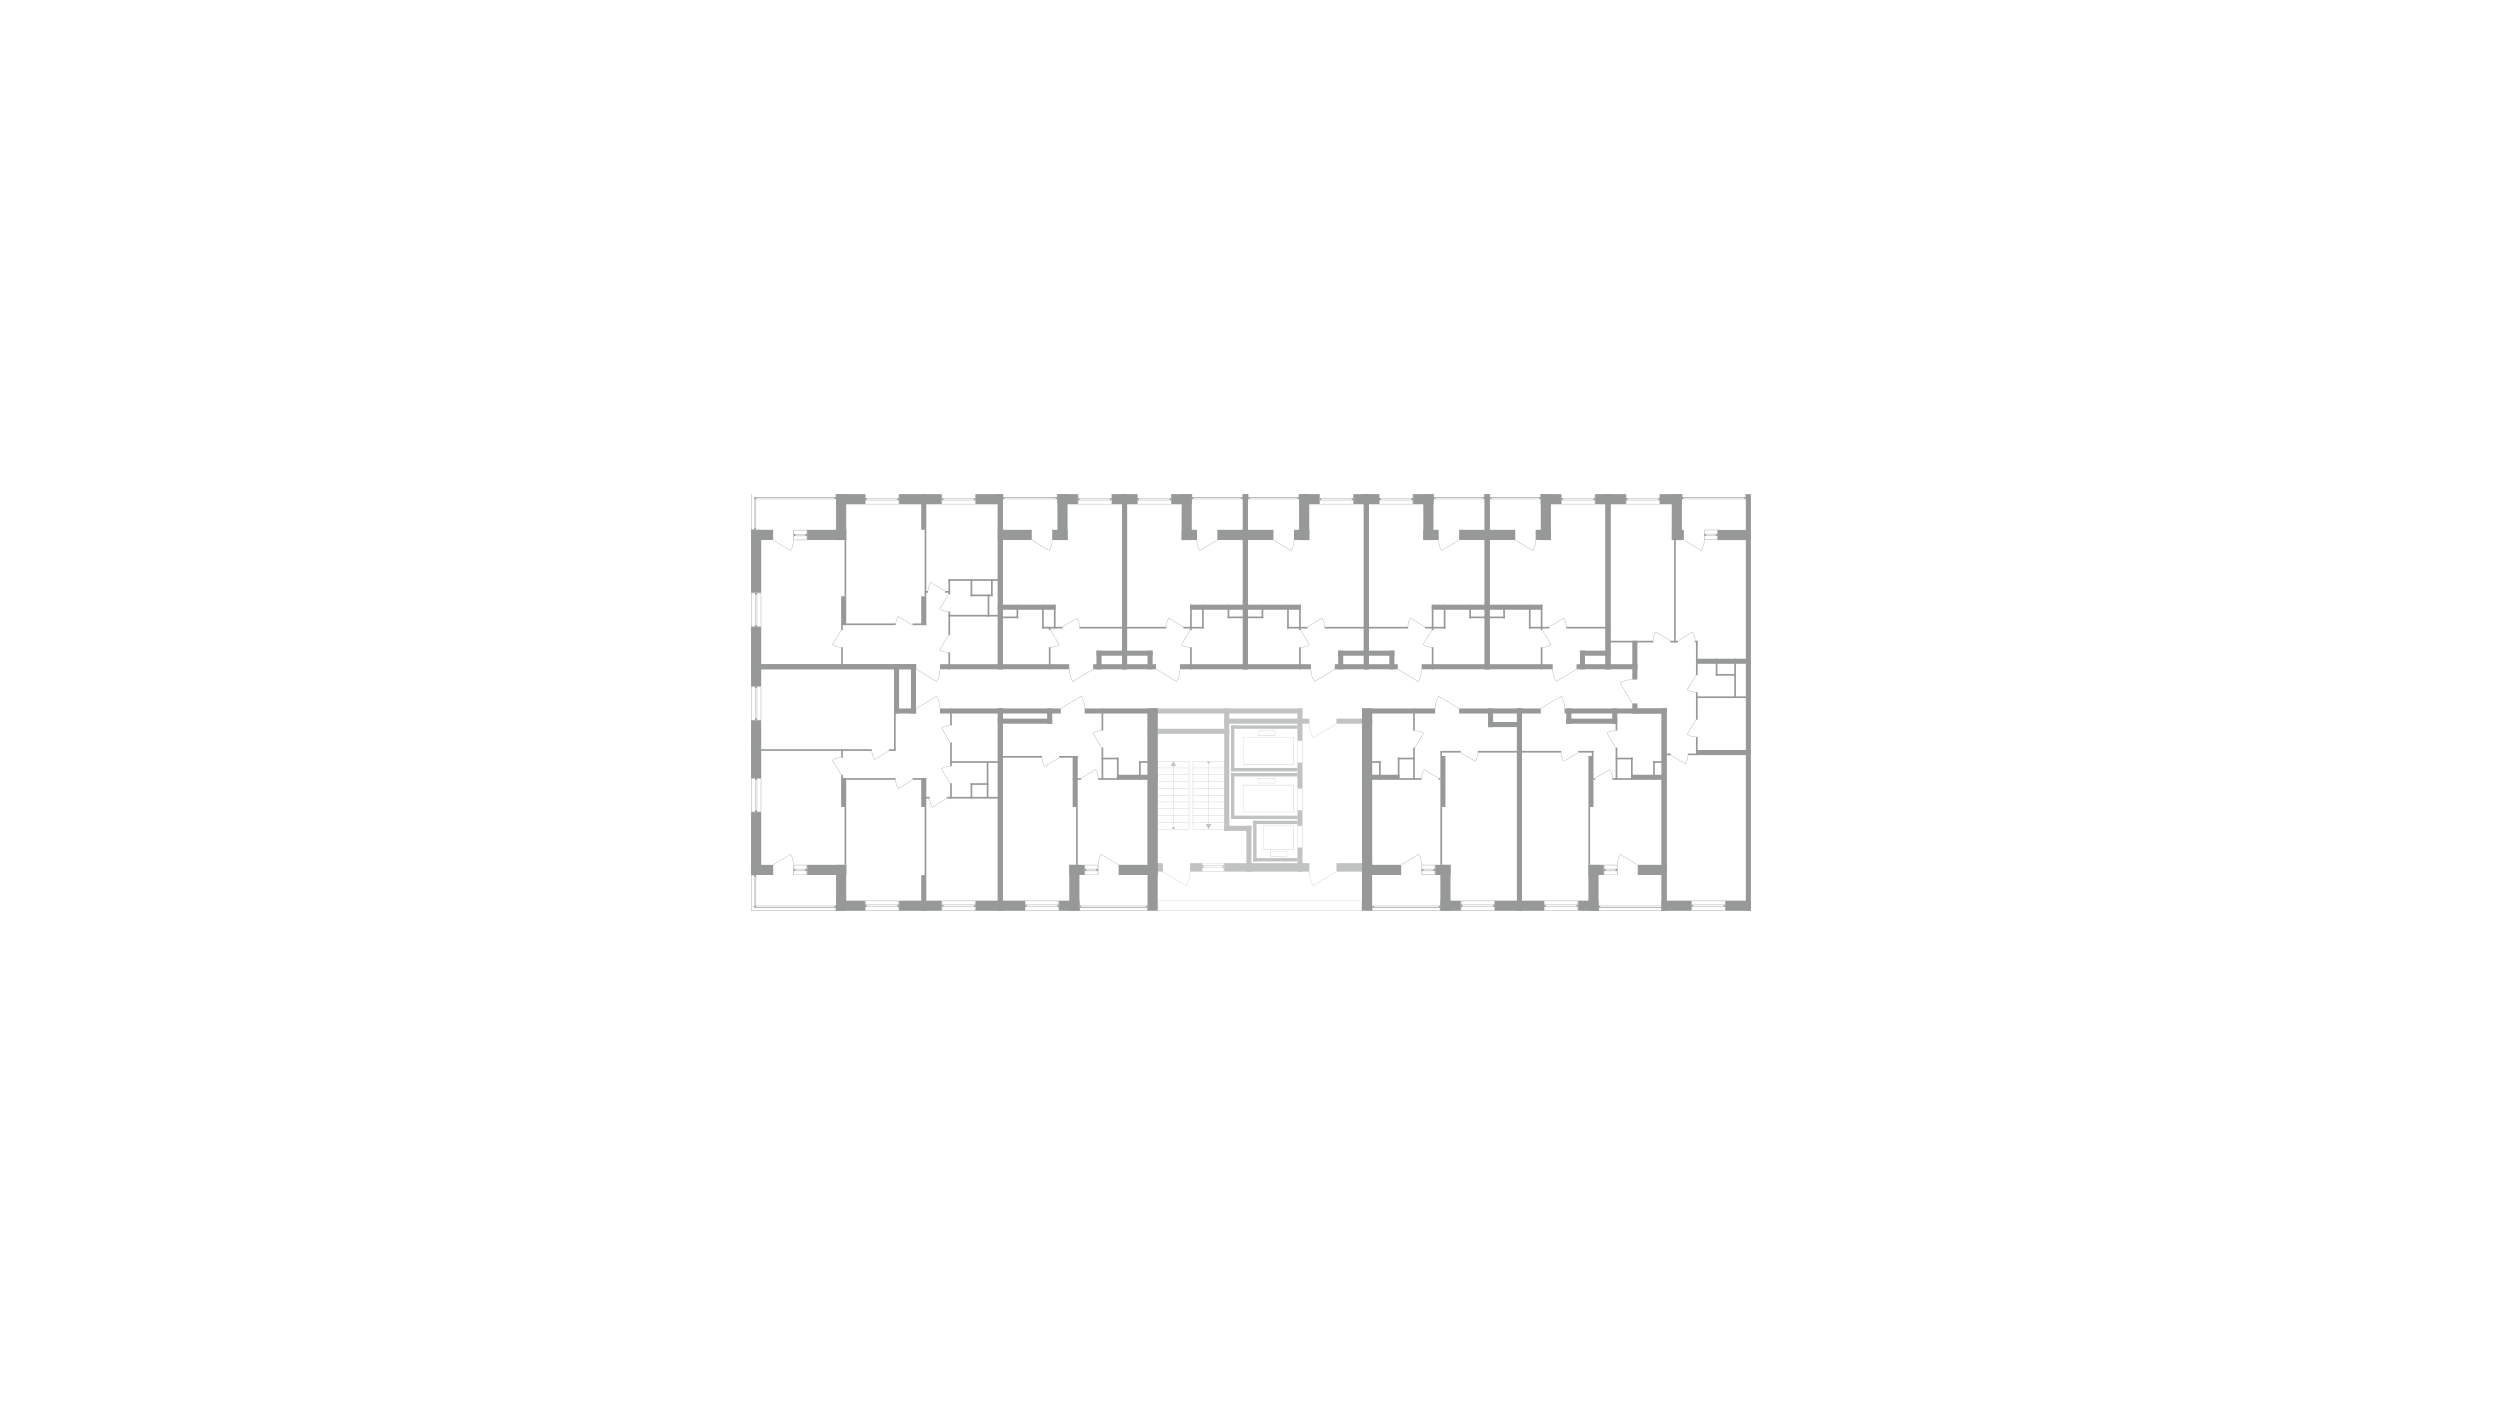 <?xml version="1.0" encoding="utf-8"?>
<!-- Generator: Adobe Illustrator 23.0.2, SVG Export Plug-In . SVG Version: 6.00 Build 0)  -->
<svg version="1.1" id="Планировки" xmlns="http://www.w3.org/2000/svg" xmlns:xlink="http://www.w3.org/1999/xlink"
	 x="0px" y="0px" width="1920px" height="1080px" viewBox="0 0 1920 1080" enable-background="new 0 0 1920 1080"
	 xml:space="preserve">
<g opacity="0.6">
	<g id="sistem">
		<g>
			<path fill="#979999" d="M993.5,634.4v17.8h-23v-17.8H993.5 M993.8,634.2h-23.5v18.3h23.5V634.2L993.8,634.2z"/>
		</g>
		<g>
			<path fill="#979999" d="M988.3,654v3.4h-12.6V654H988.3 M988.5,653.8h-13.1v3.9h13.1V653.8L988.5,653.8z"/>
		</g>
		<g>
			<path fill="#979999" d="M979.1,597.9v3.4h-12.6v-3.4H979.1 M979.4,597.6h-13.1v3.9h13.1V597.6L979.4,597.6z"/>
		</g>
		<g>
			<path fill="#979999" d="M979.1,561.3v3.4h-12.6v-3.4H979.1 M979.4,561.1h-13.1v3.9h13.1V561.1L979.4,561.1z"/>
		</g>
		<g>
			<path fill="#979999" d="M993.5,603.1v20.4h-38.7v-20.4H993.5 M993.8,602.8h-39.2v20.9h39.2V602.8L993.8,602.8z"/>
		</g>
		<g>
			<path fill="#979999" d="M993.5,566.5v20.4h-38.7v-20.4H993.5 M993.8,566.3h-39.2v20.9h39.2V566.3L993.8,566.3z"/>
		</g>
	</g>
	<g id="walls_3_">
		<g>
			<rect x="945.4" y="557.1" fill="#979999" width="2.6" height="35.3"/>
		</g>
		<g>
			<rect x="945.4" y="589.8" fill="#979999" width="51" height="2.6"/>
		</g>
		<g>
			<rect x="945.4" y="557.1" fill="#979999" width="51" height="2.6"/>
		</g>
		<g>
			<rect x="945.4" y="593.7" fill="#979999" width="2.6" height="35.3"/>
		</g>
		<g>
			<rect x="945.4" y="626.4" fill="#979999" width="51" height="2.6"/>
		</g>
		<g>
			<rect x="945.4" y="593.7" fill="#979999" width="51" height="2.6"/>
		</g>
		<g>
			<rect x="962.4" y="630.3" fill="#979999" width="2.6" height="31.3"/>
		</g>
		<g>
			<rect x="962.4" y="659" fill="#979999" width="34" height="2.6"/>
		</g>
		<g>
			<rect x="962.4" y="630.3" fill="#979999" width="34" height="2.6"/>
		</g>
		<g>
			<rect x="957.2" y="634.2" fill="#979999" width="3.9" height="35.3"/>
		</g>
		<g>
			<rect x="940.2" y="634.2" fill="#979999" width="20.9" height="3.9"/>
		</g>
		<g>
			<rect x="940.2" y="544.1" fill="#979999" width="3.9" height="94"/>
		</g>
		<g>
			<rect x="996.4" y="544.1" fill="#979999" width="3.9" height="24.8"/>
		</g>
		<g>
			<rect x="996.4" y="585.9" fill="#979999" width="3.9" height="19.6"/>
		</g>
		<g>
			<rect x="996.4" y="622.4" fill="#979999" width="3.9" height="11.8"/>
		</g>
		<g>
			<rect x="996.4" y="651.2" fill="#979999" width="3.9" height="18.3"/>
		</g>
		<g>
			<rect x="881.3" y="544.1" fill="#979999" width="119" height="3.9"/>
		</g>
		<g>
			<rect x="1026.4" y="551.9" fill="#979999" width="27.5" height="3.9"/>
		</g>
		<g>
			<rect x="940.2" y="551.9" fill="#979999" width="65.4" height="3.9"/>
		</g>
		<g>
			<rect x="881.3" y="559.7" fill="#979999" width="62.7" height="3.9"/>
		</g>
		<g>
			<rect x="940.2" y="662.9" fill="#979999" width="65.4" height="6.5"/>
		</g>
		<g>
			<rect x="881.3" y="544.1" fill="#979999" width="7.8" height="125.4"/>
		</g>
		<g>
			<rect x="1046" y="544.1" fill="#979999" width="7.8" height="125.4"/>
		</g>
		<g>
			<rect x="1026.4" y="662.9" fill="#979999" width="27.5" height="6.5"/>
		</g>
		<g>
			<rect x="881.3" y="662.9" fill="#979999" width="11.8" height="6.5"/>
		</g>
		<g>
			<rect x="914" y="662.9" fill="#979999" width="9.2" height="6.5"/>
		</g>
	</g>
	<g id="doors_3_">
		<path fill="none" stroke="#979999" stroke-width="0.25" stroke-miterlimit="10" d="M914,669.5c0,3.9-1.1,7.6-3,10.7l0,0
			l-17.9-10.7"/>
		<path fill="none" stroke="#979999" stroke-width="0.25" stroke-miterlimit="10" d="M1005.5,669.5c0,3.9,1.1,7.6,3,10.7l0,0
			l17.9-10.7"/>
		<path fill="none" stroke="#979999" stroke-width="0.25" stroke-miterlimit="10" d="M1005.5,555.8c0,3.9,1.1,7.6,3,10.7l0,0
			l17.9-10.7"/>
		<g>
			<path fill="#979999" d="M1000,634.4v16.5h-3.4v-16.5H1000 M1000.3,634.2h-3.9v17h3.9V634.2L1000.3,634.2z"/>
		</g>
		<g>
			<path fill="#979999" d="M1000,605.7v16.5h-3.4v-16.5H1000 M1000.3,605.5h-3.9v17h3.9V605.5L1000.3,605.5z"/>
		</g>
		<g>
			<path fill="#979999" d="M1000,569.1v16.5h-3.4v-16.5H1000 M1000.3,568.9h-3.9v17h3.9V568.9L1000.3,568.9z"/>
		</g>
	</g>
	<g id="window">
		<g>
			<path fill="#979999" d="M1045.8,691.9v7.3H889.4v-7.3H1045.8 M1046,691.7H889.2v7.8H1046V691.7L1046,691.7z"/>
		</g>
		<path fill="#979999" d="M940.2,669.5c0-2.6,0-3.9,0-6.5h-17c0,2.6,0,3.9,0,6.5H940.2z M938.9,665.1v1h-14.4v-1H938.9z
			 M939.8,664.7h-16.3v-1.5h16.3V664.7z M939.8,666.4v2.8h-16.3v-2.8H939.8z"/>
	</g>
	<g id="stairs">
		<rect x="889.2" y="584.6" fill="none" stroke="#979999" stroke-width="0.25" stroke-miterlimit="10" width="24" height="52.2"/>
		<rect x="916.2" y="584.6" fill="none" stroke="#979999" stroke-width="0.25" stroke-miterlimit="10" width="24" height="52.2"/>
		<line fill="none" stroke="#979999" stroke-width="0.25" stroke-miterlimit="10" x1="889.2" y1="631.6" x2="913.2" y2="631.6"/>
		<line fill="none" stroke="#979999" stroke-width="0.25" stroke-miterlimit="10" x1="889.2" y1="626.4" x2="913.2" y2="626.4"/>
		<line fill="none" stroke="#979999" stroke-width="0.25" stroke-miterlimit="10" x1="889.2" y1="621.1" x2="913.2" y2="621.1"/>
		<line fill="none" stroke="#979999" stroke-width="0.25" stroke-miterlimit="10" x1="889.2" y1="615.9" x2="913.2" y2="615.9"/>
		<line fill="none" stroke="#979999" stroke-width="0.25" stroke-miterlimit="10" x1="889.2" y1="610.7" x2="913.2" y2="610.7"/>
		<line fill="none" stroke="#979999" stroke-width="0.25" stroke-miterlimit="10" x1="889.2" y1="605.5" x2="913.2" y2="605.5"/>
		<line fill="none" stroke="#979999" stroke-width="0.25" stroke-miterlimit="10" x1="889.2" y1="600.2" x2="913.2" y2="600.2"/>
		<line fill="none" stroke="#979999" stroke-width="0.25" stroke-miterlimit="10" x1="889.2" y1="595" x2="913.2" y2="595"/>
		<line fill="none" stroke="#979999" stroke-width="0.25" stroke-miterlimit="10" x1="889.2" y1="589.8" x2="913.2" y2="589.8"/>
		<line fill="none" stroke="#979999" stroke-width="0.25" stroke-miterlimit="10" x1="916.2" y1="631.6" x2="940.2" y2="631.6"/>
		<line fill="none" stroke="#979999" stroke-width="0.25" stroke-miterlimit="10" x1="916.2" y1="626.4" x2="940.2" y2="626.4"/>
		<line fill="none" stroke="#979999" stroke-width="0.25" stroke-miterlimit="10" x1="916.2" y1="621.1" x2="940.2" y2="621.1"/>
		<line fill="none" stroke="#979999" stroke-width="0.25" stroke-miterlimit="10" x1="916.2" y1="615.9" x2="940.2" y2="615.9"/>
		<line fill="none" stroke="#979999" stroke-width="0.25" stroke-miterlimit="10" x1="916.2" y1="610.7" x2="940.2" y2="610.7"/>
		<line fill="none" stroke="#979999" stroke-width="0.25" stroke-miterlimit="10" x1="916.2" y1="605.5" x2="940.2" y2="605.5"/>
		<line fill="none" stroke="#979999" stroke-width="0.25" stroke-miterlimit="10" x1="916.2" y1="600.2" x2="940.2" y2="600.2"/>
		<line fill="none" stroke="#979999" stroke-width="0.25" stroke-miterlimit="10" x1="916.2" y1="595" x2="940.2" y2="595"/>
		<line fill="none" stroke="#979999" stroke-width="0.25" stroke-miterlimit="10" x1="916.2" y1="589.8" x2="940.2" y2="589.8"/>
		<g>
			<g>
				<line fill="none" stroke="#979999" stroke-width="0.25" stroke-miterlimit="10" x1="928.2" y1="585.5" x2="928.2" y2="633.6"/>
				<g>
					<path fill="#979999" d="M927.2,585.5c0-0.5,0.4-0.9,0.9-0.9s0.9,0.4,0.9,0.9s-0.4,0.9-0.9,0.9S927.2,586,927.2,585.5z"/>
				</g>
				<g>
					<polygon fill="#979999" points="925.9,632.9 928.2,636.8 930.4,632.9 					"/>
				</g>
			</g>
		</g>
		<g>
			<g>
				<line fill="none" stroke="#979999" stroke-width="0.25" stroke-miterlimit="10" x1="901.2" y1="635.9" x2="901.2" y2="587.8"/>
				<g>
					<path fill="#979999" d="M902.1,635.9c0,0.5-0.4,0.9-0.9,0.9s-0.9-0.4-0.9-0.9s0.4-0.9,0.9-0.9S902.1,635.3,902.1,635.9z"/>
				</g>
				<g>
					<polygon fill="#979999" points="903.4,588.4 901.2,584.6 898.9,588.4 					"/>
				</g>
			</g>
		</g>
	</g>
</g>
<g>
	<g>
		<g>
			<rect x="1046" y="544.1" fill="#979999" width="7.8" height="155.4"/>
		</g>
		<g>
			<rect x="1106.2" y="691.7" fill="#979999" width="15.7" height="7.8"/>
		</g>
		<g>
			<rect x="1106.2" y="664.2" fill="#979999" width="7.8" height="35.3"/>
		</g>
		<g>
			<rect x="1102.3" y="664.2" fill="#979999" width="11.8" height="7.8"/>
		</g>
		<g>
			<rect x="1046" y="664.2" fill="#979999" width="30.1" height="7.8"/>
		</g>
		<g>
			<rect x="1106.2" y="580.6" fill="#979999" width="3.9" height="39.2"/>
		</g>
		<g>
			<rect x="1046" y="595" fill="#979999" width="28.8" height="3.9"/>
		</g>
		<g>
			<rect x="1106.2" y="619.8" fill="#979999" width="1.3" height="44.4"/>
		</g>
		<g>
			<rect x="1106.2" y="576.7" fill="#979999" width="1.3" height="3.9"/>
		</g>
		<g>
			<rect x="1085.3" y="544.1" fill="#979999" width="1.3" height="17"/>
		</g>
		<g>
			<rect x="1104.9" y="597.6" fill="#979999" width="1.3" height="1.3"/>
		</g>
		<g>
			<rect x="1074.8" y="597.6" fill="#979999" width="17" height="1.3"/>
		</g>
		<g>
			<rect x="1085.3" y="574.1" fill="#979999" width="1.3" height="24.8"/>
		</g>
		<g>
			<rect x="1073.5" y="581.9" fill="#979999" width="1.3" height="17"/>
		</g>
		<g>
			<rect x="1059.1" y="584.6" fill="#979999" width="1.3" height="14.4"/>
		</g>
		<g>
			<rect x="1107.5" y="576.7" fill="#979999" width="14.4" height="1.3"/>
		</g>
		<g>
			<rect x="1134.9" y="576.7" fill="#979999" width="34" height="1.3"/>
		</g>
		<g>
			<rect x="1073.5" y="581.9" fill="#979999" width="13.1" height="1.3"/>
		</g>
		<g>
			<rect x="1046" y="584.6" fill="#979999" width="14.4" height="1.3"/>
		</g>
		<g>
			<rect x="1148" y="691.7" fill="#979999" width="20.9" height="7.8"/>
		</g>
		<g>
			<rect x="1165" y="544.1" fill="#979999" width="3.9" height="155.4"/>
		</g>
		<g>
			<rect x="1142.8" y="544.1" fill="#979999" width="3.9" height="14.4"/>
		</g>
		<g>
			<rect x="1120.6" y="544.1" fill="#979999" width="48.4" height="3.9"/>
		</g>
		<g>
			<rect x="1142.8" y="554.5" fill="#979999" width="26.1" height="3.9"/>
		</g>
		<g>
			<rect x="1046" y="544.1" fill="#979999" width="56.2" height="3.9"/>
		</g>
	</g>
	<g>
		<path fill="none" stroke="#979999" stroke-width="0.25" stroke-miterlimit="10" d="M1091.8,664.2c0-2.9-0.8-5.7-2.2-8.1l0,0
			l-13.5,8.1"/>
		<path fill="none" stroke="#979999" stroke-width="0.25" stroke-miterlimit="10" d="M1102.3,544.1c0-3.4,0.9-6.6,2.6-9.4l0,0
			l15.7,9.4"/>
		<path fill="none" stroke="#979999" stroke-width="0.25" stroke-miterlimit="10" d="M1086.6,561.1c2.5,0,4.8,0.7,6.7,1.9l0,0
			l-6.7,11.2"/>
		<path fill="none" stroke="#979999" stroke-width="0.25" stroke-miterlimit="10" d="M1091.8,597.6c0-2.5,0.7-4.7,1.9-6.7l0,0
			l11.2,6.7"/>
		<path fill="none" stroke="#979999" stroke-width="0.25" stroke-miterlimit="10" d="M1134.9,578c0,2.5-0.7,4.7-1.9,6.7l0,0
			l-11.2-6.7"/>
	</g>
	<g>
		<path fill="#979999" d="M1091.8,664.2c0,2.6,0,5.2,0,7.8h10.5c0-2.6,0-5.2,0-7.8H1091.8z M1093.1,668.6v-1h7.8v1H1093.1z
			 M1101.9,671.7h-9.8V669h9.8V671.7z M1092.1,667.3v-2.8h9.8v2.8H1092.1z"/>
		<path fill="#979999" d="M1148,699.5c0-2.6,0-5.2,0-7.8h-26.1c0,2.6,0,5.2,0,7.8H1148z M1146.7,695.1v1h-23.5v-1H1146.7z
			 M1122.2,692h25.5v2.8h-25.5V692z M1147.7,696.4v2.8h-25.5v-2.8H1147.7z"/>
		<path fill="#979999" d="M1106.2,699.5c0-1.3,0-2.6,0-3.9c-27.9,0-24.4,0-52.3,0c0,1.3,0,2.6,0,3.9
			C1081.8,699.5,1078.3,699.5,1106.2,699.5z M1055.2,695.9c27,0,22.7,0,49.7,0v0.7c-27,0-22.7,0-49.7,0V695.9z M1054.2,697.1
			c27.7,0,24,0,51.6,0v2.1c-27.7,0-24,0-51.6,0V697.1z"/>
	</g>
</g>
<g>
	<g>
		<g>
			<rect x="1212.1" y="691.7" fill="#979999" width="15.7" height="7.8"/>
		</g>
		<g>
			<rect x="1219.9" y="664.2" fill="#979999" width="7.8" height="35.3"/>
		</g>
		<g>
			<rect x="1219.9" y="664.2" fill="#979999" width="11.8" height="7.8"/>
		</g>
		<g>
			<rect x="1257.8" y="664.2" fill="#979999" width="22.2" height="7.8"/>
		</g>
		<g>
			<rect x="1219.9" y="580.6" fill="#979999" width="3.9" height="39.2"/>
		</g>
		<g>
			<rect x="1252.6" y="595" fill="#979999" width="27.5" height="3.9"/>
		</g>
		<g>
			<rect x="1219.9" y="619.8" fill="#979999" width="1.3" height="44.4"/>
		</g>
		<g>
			<rect x="1222.5" y="576.7" fill="#979999" width="1.3" height="3.9"/>
		</g>
		<g>
			<rect x="1240.8" y="555.8" fill="#979999" width="1.3" height="5.2"/>
		</g>
		<g>
			<rect x="1223.8" y="597.6" fill="#979999" width="1.3" height="1.3"/>
		</g>
		<g>
			<rect x="1238.2" y="597.6" fill="#979999" width="15.7" height="1.3"/>
		</g>
		<g>
			<rect x="1240.8" y="574.1" fill="#979999" width="1.3" height="24.8"/>
		</g>
		<g>
			<rect x="1252.6" y="581.9" fill="#979999" width="1.3" height="17"/>
		</g>
		<g>
			<rect x="1269.6" y="584.6" fill="#979999" width="1.3" height="14.4"/>
		</g>
		<g>
			<rect x="1212.1" y="576.7" fill="#979999" width="11.8" height="1.3"/>
		</g>
		<g>
			<rect x="1165" y="576.7" fill="#979999" width="34" height="1.3"/>
		</g>
		<g>
			<rect x="1240.8" y="581.9" fill="#979999" width="13.1" height="1.3"/>
		</g>
		<g>
			<rect x="1269.6" y="584.6" fill="#979999" width="10.5" height="1.3"/>
		</g>
		<g>
			<rect x="1165" y="691.7" fill="#979999" width="20.9" height="7.8"/>
		</g>
		<g>
			<rect x="1165" y="544.1" fill="#979999" width="3.9" height="155.4"/>
		</g>
		<g>
			<rect x="1276.1" y="544.1" fill="#979999" width="3.9" height="155.4"/>
		</g>
		<g>
			<rect x="1238.2" y="544.1" fill="#979999" width="3.9" height="11.8"/>
		</g>
		<g>
			<rect x="1202.9" y="544.1" fill="#979999" width="3.9" height="11.8"/>
		</g>
		<g>
			<rect x="1165" y="544.1" fill="#979999" width="18.3" height="3.9"/>
		</g>
		<g>
			<rect x="1202.9" y="551.9" fill="#979999" width="39.2" height="3.9"/>
		</g>
		<g>
			<rect x="1201.6" y="544.1" fill="#979999" width="78.4" height="3.9"/>
		</g>
	</g>
	<g>
		<path fill="none" stroke="#979999" stroke-width="0.25" stroke-miterlimit="10" d="M1242.1,664.2c0-2.9,0.8-5.7,2.2-8.1l0,0
			l13.5,8.1"/>
		<path fill="none" stroke="#979999" stroke-width="0.25" stroke-miterlimit="10" d="M1201.6,544.1c0-3.4-0.9-6.6-2.6-9.4l0,0
			l-15.7,9.4"/>
		<path fill="none" stroke="#979999" stroke-width="0.25" stroke-miterlimit="10" d="M1240.8,561.1c-2.5,0-4.8,0.7-6.7,1.9l0,0
			l6.7,11.2"/>
		<path fill="none" stroke="#979999" stroke-width="0.25" stroke-miterlimit="10" d="M1238.2,597.6c0-2.5-0.7-4.7-1.9-6.7l0,0
			l-11.2,6.7"/>
		<path fill="none" stroke="#979999" stroke-width="0.25" stroke-miterlimit="10" d="M1199,578c0,2.5,0.7,4.7,1.9,6.7l0,0l11.2-6.7"
			/>
	</g>
	<g>
		<path fill="#979999" d="M1231.7,664.2c0,2.6,0,5.2,0,7.8h10.5c0-2.6,0-5.2,0-7.8H1231.7z M1233,668.6v-1h7.8v1H1233z M1232,669
			h9.8v2.8h-9.8V669z M1232,667.3v-2.8h9.8v2.8H1232z"/>
		<path fill="#979999" d="M1212.1,699.5c0-2.6,0-5.2,0-7.8H1186c0,2.6,0,5.2,0,7.8H1212.1z M1210.8,695.1v1h-23.5v-1H1210.8z
			 M1211.7,694.8h-25.5V692h25.5V694.8z M1211.7,696.4v2.8h-25.5v-2.8H1211.7z"/>
		<path fill="#979999" d="M1280,699.5c0-1.3,0-2.6,0-3.9c-27.9,0-24.4,0-52.3,0c0,1.3,0,2.6,0,3.9
			C1255.6,699.5,1252.2,699.5,1280,699.5z M1278.7,696.6c-27,0-22.7,0-49.7,0v-0.7c27,0,22.7,0,49.7,0V696.6z M1279.7,699.2
			c-27.7,0-24,0-51.6,0v-2.1c27.7,0,24,0,51.6,0V699.2z"/>
	</g>
</g>
<g>
	<g>
		<g>
			<rect x="1274.8" y="379.5" fill="#979999" width="16.9" height="7.8"/>
		</g>
		<g>
			<rect x="1233" y="379.5" fill="#979999" width="15.7" height="7.8"/>
		</g>
		<g>
			<rect x="1325.1" y="691.7" fill="#979999" width="19.6" height="7.8"/>
		</g>
		<g>
			<rect x="1276.1" y="691.7" fill="#979999" width="22.9" height="7.8"/>
		</g>
		<g>
			<rect x="1283.9" y="379.5" fill="#979999" width="7.8" height="35.3"/>
		</g>
		<g>
			<rect x="1284" y="406.9" fill="#979999" width="9.2" height="7.8"/>
		</g>
		<g>
			<rect x="1285.7" y="406.9" fill="#979999" width="1.3" height="86.5"/>
		</g>
		<g>
			<rect x="1282.8" y="492.1" fill="#979999" width="5.9" height="1.3"/>
		</g>
		<g>
			<rect x="1301.8" y="492.1" fill="#979999" width="2" height="1.3"/>
		</g>
		<g>
			<rect x="1233" y="492.1" fill="#979999" width="36.8" height="1.3"/>
		</g>
		<g>
			<rect x="1302.5" y="534.8" fill="#979999" width="42.2" height="1.3"/>
		</g>
		<g>
			<rect x="1302.5" y="531.6" fill="#979999" width="1.3" height="21.2"/>
		</g>
		<g>
			<rect x="1302.5" y="492.2" fill="#979999" width="1.3" height="26.4"/>
		</g>
		<g>
			<rect x="1331.9" y="505.9" fill="#979999" width="1.3" height="30.1"/>
		</g>
		<g>
			<rect x="1317.7" y="505.9" fill="#979999" width="1.3" height="12.9"/>
		</g>
		<g>
			<rect x="1317.7" y="517.6" fill="#979999" width="15.4" height="1.3"/>
		</g>
		<g>
			<rect x="1302.5" y="565.9" fill="#979999" width="1.3" height="14.1"/>
		</g>
		<g>
			<rect x="1296.3" y="578.7" fill="#979999" width="6.2" height="1.3"/>
		</g>
		<g>
			<rect x="1280" y="578.7" fill="#979999" width="3.2" height="1.3"/>
		</g>
		<g>
			<rect x="1319.3" y="407" fill="#979999" width="25.4" height="7.8"/>
		</g>
		<g>
			<rect x="1340.8" y="379.5" fill="#979999" width="3.9" height="320"/>
		</g>
		<g>
			<rect x="1233" y="379.5" fill="#979999" width="3.9" height="134.5"/>
		</g>
		<g>
			<rect x="1302.5" y="505.9" fill="#979999" width="42.2" height="3.9"/>
		</g>
		<g>
			<rect x="1302.5" y="576" fill="#979999" width="42.2" height="3.9"/>
		</g>
		<g>
			<rect x="1233" y="510.1" fill="#979999" width="24.6" height="3.9"/>
		</g>
		<g>
			<rect x="1253.6" y="492.1" fill="#979999" width="3.9" height="29.8"/>
		</g>
		<g>
			<rect x="1253.6" y="540.2" fill="#979999" width="3.9" height="7.8"/>
		</g>
		<g>
			<rect x="1253.6" y="544.1" fill="#979999" width="26.5" height="3.9"/>
		</g>
		<g>
			<rect x="1276.1" y="544.1" fill="#979999" width="3.9" height="155.4"/>
		</g>
	</g>
	<g>
		<path fill="none" stroke="#979999" stroke-width="0.25" stroke-miterlimit="10" d="M1308.9,414.8c0,2.9-0.8,5.7-2.2,8.1l0,0
			l-13.5-8.1"/>
		<path fill="none" stroke="#979999" stroke-width="0.25" stroke-miterlimit="10" d="M1253.6,521.9c-3.4,0-6.7,0.9-9.4,2.6l0,0
			l9.4,15.7"/>
		<path fill="none" stroke="#979999" stroke-width="0.25" stroke-miterlimit="10" d="M1302.5,531.6c-2.5,0-4.8-0.7-6.7-1.9l0,0
			l6.7-11.2"/>
		<path fill="none" stroke="#979999" stroke-width="0.25" stroke-miterlimit="10" d="M1302.5,565.9c-2.5,0-4.8-0.7-6.7-1.9l0,0
			l6.7-11.2"/>
		<path fill="none" stroke="#979999" stroke-width="0.25" stroke-miterlimit="10" d="M1296.3,580c0,2.5-0.7,4.7-1.9,6.7l0,0
			l-11.2-6.7"/>
		<path fill="none" stroke="#979999" stroke-width="0.25" stroke-miterlimit="10" d="M1301.8,492.1c0-2.5-0.7-4.7-1.9-6.7l0,0
			l-11.2,6.7"/>
		<path fill="none" stroke="#979999" stroke-width="0.25" stroke-miterlimit="10" d="M1269.7,492.1c0-2.5,0.7-4.7,1.9-6.7l0,0
			l11.2,6.7"/>
	</g>
	<g>
		<path fill="#979999" d="M1248.7,379.5c0,2.6,0,5.2,0,7.8h26.1c0-2.6,0-5.2,0-7.8H1248.7z M1250,383.9v-1h23.5v1H1250z M1249,384.2
			h25.5v2.8H1249V384.2z M1249,382.6v-3.1h25.5v3.1H1249z"/>
		<path fill="#979999" d="M1299,691.7c0,2.6,0,5.2,0,7.8h26.1c0-2.6,0-5.2,0-7.8H1299z M1300.3,696.1v-1h23.5v1H1300.3z
			 M1299.3,696.4h25.5v2.8h-25.5V696.4z M1299.3,694.8V692h25.5v2.8H1299.3z"/>
		<path fill="#979999" d="M1291.7,379.5c0,1.3,0,2.6,0,3.9c27.9,0,21.2,0,49.1,0c0-1.3,0-2.6,0-3.9
			C1312.9,379.5,1319.6,379.5,1291.7,379.5z M1293,382.4c27,0,19.5,0,46.5,0v0.7c-27,0-19.5,0-46.5,0V382.4z M1292.1,379.5
			c27.7,0,20.8,0,48.4,0v2.4c-27.7,0-20.8,0-48.4,0V379.5z"/>
		<path fill="#979999" d="M1308.9,406.9c0,2.6,0,5.2,0,7.8h10.5c0-2.6,0-5.2,0-7.8H1308.9z M1310.2,411.3v-1h7.8v1H1310.2z
			 M1319,414.4h-9.8v-2.8h9.8V414.4z M1309.2,410v-2.8h9.8v2.8H1309.2z"/>
	</g>
</g>
<g>
	<g>
		<g>
			<rect x="1183.3" y="379.5" fill="#979999" width="15.7" height="7.8"/>
		</g>
		<g>
			<rect x="1183.3" y="379.5" fill="#979999" width="7.8" height="35.3"/>
		</g>
		<g>
			<rect x="1179.4" y="406.9" fill="#979999" width="11.8" height="7.8"/>
		</g>
		<g>
			<rect x="1140.2" y="406.9" fill="#979999" width="23.5" height="7.8"/>
		</g>
		<g>
			<rect x="1140.2" y="464.4" fill="#979999" width="44.4" height="3.9"/>
		</g>
		<g>
			<rect x="1174.2" y="464.4" fill="#979999" width="1.3" height="18.3"/>
		</g>
		<g>
			<rect x="1154.5" y="464.4" fill="#979999" width="1.3" height="10.4"/>
		</g>
		<g>
			<rect x="1183.3" y="497.1" fill="#979999" width="1.3" height="17"/>
		</g>
		<g>
			<rect x="1183.3" y="464.4" fill="#979999" width="1.3" height="19.6"/>
		</g>
		<g>
			<rect x="1174.2" y="481.4" fill="#979999" width="15.7" height="1.3"/>
		</g>
		<g>
			<rect x="1140.2" y="473.5" fill="#979999" width="15.7" height="1.3"/>
		</g>
		<g>
			<rect x="1202.9" y="481.4" fill="#979999" width="34" height="1.3"/>
		</g>
		<g>
			<rect x="1225.1" y="379.5" fill="#979999" width="11.8" height="7.8"/>
		</g>
		<g>
			<rect x="1233" y="379.5" fill="#979999" width="3.9" height="134.5"/>
		</g>
		<g>
			<rect x="1140.2" y="379.5" fill="#979999" width="3.9" height="134.5"/>
		</g>
		<g>
			<rect x="1213.4" y="499.7" fill="#979999" width="3.9" height="14.4"/>
		</g>
		<g>
			<rect x="1210.8" y="510.1" fill="#979999" width="26.1" height="3.9"/>
		</g>
		<g>
			<rect x="1213.4" y="499.7" fill="#979999" width="23.5" height="3.9"/>
		</g>
		<g>
			<rect x="1140.2" y="510.1" fill="#979999" width="52.3" height="3.9"/>
		</g>
	</g>
	<g>
		<path fill="none" stroke="#979999" stroke-width="0.25" stroke-miterlimit="10" d="M1179.4,414.8c0,2.9-0.8,5.7-2.2,8.1l0,0
			l-13.5-8.1"/>
		<path fill="none" stroke="#979999" stroke-width="0.25" stroke-miterlimit="10" d="M1192.5,514c0,3.4,0.9,6.6,2.6,9.4l0,0
			l15.7-9.4"/>
		<path fill="none" stroke="#979999" stroke-width="0.25" stroke-miterlimit="10" d="M1184.6,497.1c2.5,0,4.8-0.7,6.7-1.9l0,0
			l-6.7-11.2"/>
		<path fill="none" stroke="#979999" stroke-width="0.25" stroke-miterlimit="10" d="M1202.9,481.4c0-2.5-0.7-4.7-1.9-6.7l0,0
			l-11.2,6.7"/>
	</g>
	<g>
		<path fill="#979999" d="M1199,379.5c0,2.6,0,5.2,0,7.8h26.1c0-2.6,0-5.2,0-7.8H1199z M1200.3,383.9v-1h23.5v1H1200.3z
			 M1199.3,384.2h25.5v2.8h-25.5V384.2z M1199.3,382.6v-3.1h25.5v3.1H1199.3z"/>
		<path fill="#979999" d="M1144.1,379.5c0,1.3,0,2.6,0,3.9c27.9,0,11.3,0,39.2,0c0-1.3,0-2.6,0-3.9
			C1155.4,379.5,1172,379.5,1144.1,379.5z M1145.4,382.4c27,0,9.6,0,36.6,0v0.7c-27,0-9.6,0-36.6,0V382.4z M1144.4,379.5
			c27.7,0,10.9,0,38.6,0v2.4c-27.7,0-10.9,0-38.6,0V379.5z"/>
	</g>
</g>
<g>
	<g>
		<g>
			<rect x="1085.3" y="379.5" fill="#979999" width="15.7" height="7.8"/>
		</g>
		<g>
			<rect x="1093.1" y="379.5" fill="#979999" width="7.8" height="35.3"/>
		</g>
		<g>
			<rect x="1093.1" y="406.9" fill="#979999" width="11.8" height="7.8"/>
		</g>
		<g>
			<rect x="1120.6" y="406.9" fill="#979999" width="23.5" height="7.8"/>
		</g>
		<g>
			<rect x="1099.6" y="464.4" fill="#979999" width="44.4" height="3.9"/>
		</g>
		<g>
			<rect x="1108.8" y="464.4" fill="#979999" width="1.3" height="18.3"/>
		</g>
		<g>
			<rect x="1128.4" y="464.4" fill="#979999" width="1.3" height="10.4"/>
		</g>
		<g>
			<rect x="1099.6" y="497.1" fill="#979999" width="1.3" height="17"/>
		</g>
		<g>
			<rect x="1099.6" y="464.4" fill="#979999" width="1.3" height="19.6"/>
		</g>
		<g>
			<rect x="1094.4" y="481.4" fill="#979999" width="15.7" height="1.3"/>
		</g>
		<g>
			<rect x="1128.4" y="473.5" fill="#979999" width="15.7" height="1.3"/>
		</g>
		<g>
			<rect x="1047.4" y="481.4" fill="#979999" width="34" height="1.3"/>
		</g>
		<g>
			<rect x="1047.4" y="379.5" fill="#979999" width="11.8" height="7.8"/>
		</g>
		<g>
			<rect x="1047.4" y="379.5" fill="#979999" width="3.9" height="134.5"/>
		</g>
		<g>
			<rect x="1140.2" y="379.5" fill="#979999" width="3.9" height="134.5"/>
		</g>
		<g>
			<rect x="1067" y="499.7" fill="#979999" width="3.9" height="14.4"/>
		</g>
		<g>
			<rect x="1047.4" y="510.1" fill="#979999" width="26.1" height="3.9"/>
		</g>
		<g>
			<rect x="1047.4" y="499.7" fill="#979999" width="23.5" height="3.9"/>
		</g>
		<g>
			<rect x="1091.8" y="510.1" fill="#979999" width="52.3" height="3.9"/>
		</g>
	</g>
	<g>
		<path fill="none" stroke="#979999" stroke-width="0.25" stroke-miterlimit="10" d="M1104.9,414.8c0,2.9,0.8,5.7,2.2,8.1l0,0
			l13.5-8.1"/>
		<path fill="none" stroke="#979999" stroke-width="0.25" stroke-miterlimit="10" d="M1091.8,514c0,3.4-0.9,6.6-2.6,9.4l0,0
			l-15.7-9.4"/>
		<path fill="none" stroke="#979999" stroke-width="0.25" stroke-miterlimit="10" d="M1099.6,497.1c-2.5,0-4.8-0.7-6.7-1.9l0,0
			l6.7-11.2"/>
		<path fill="none" stroke="#979999" stroke-width="0.25" stroke-miterlimit="10" d="M1081.3,481.4c0-2.5,0.7-4.7,1.9-6.7l0,0
			l11.2,6.7"/>
	</g>
	<g>
		<path fill="#979999" d="M1059.1,379.5c0,2.6,0,5.2,0,7.8h26.1c0-2.6,0-5.2,0-7.8H1059.1z M1060.4,383.9v-1h23.5v1H1060.4z
			 M1084.9,387h-25.5v-2.8h25.5V387z M1059.4,382.6v-3.1h25.5v3.1H1059.4z"/>
		<path fill="#979999" d="M1101,379.5c0,1.3,0,2.6,0,3.9c27.9,0,11.3,0,39.2,0c0-1.3,0-2.6,0-3.9
			C1112.3,379.5,1128.8,379.5,1101,379.5z M1138.9,383.1c-27,0-9.6,0-36.6,0v-0.7c27,0,9.6,0,36.6,0V383.1z M1139.8,381.9
			c-27.7,0-10.9,0-38.6,0v-2.4c27.7,0,10.9,0,38.6,0V381.9z"/>
	</g>
</g>
<g>
	<g>
		<g>
			<rect x="997.7" y="379.5" fill="#979999" width="15.7" height="7.8"/>
		</g>
		<g>
			<rect x="997.7" y="379.5" fill="#979999" width="7.8" height="35.3"/>
		</g>
		<g>
			<rect x="993.8" y="406.9" fill="#979999" width="11.8" height="7.8"/>
		</g>
		<g>
			<rect x="954.5" y="406.9" fill="#979999" width="23.5" height="7.8"/>
		</g>
		<g>
			<rect x="954.5" y="464.4" fill="#979999" width="44.4" height="3.9"/>
		</g>
		<g>
			<rect x="988.5" y="464.4" fill="#979999" width="1.3" height="18.3"/>
		</g>
		<g>
			<rect x="968.9" y="464.4" fill="#979999" width="1.3" height="10.4"/>
		</g>
		<g>
			<rect x="997.7" y="497.1" fill="#979999" width="1.3" height="17"/>
		</g>
		<g>
			<rect x="997.7" y="464.4" fill="#979999" width="1.3" height="19.6"/>
		</g>
		<g>
			<rect x="988.5" y="481.4" fill="#979999" width="15.7" height="1.3"/>
		</g>
		<g>
			<rect x="954.5" y="473.5" fill="#979999" width="15.7" height="1.3"/>
		</g>
		<g>
			<rect x="1017.3" y="481.4" fill="#979999" width="34" height="1.3"/>
		</g>
		<g>
			<rect x="1039.5" y="379.5" fill="#979999" width="11.8" height="7.8"/>
		</g>
		<g>
			<rect x="1047.4" y="379.5" fill="#979999" width="3.9" height="134.5"/>
		</g>
		<g>
			<rect x="954.5" y="379.5" fill="#979999" width="3.9" height="134.5"/>
		</g>
		<g>
			<rect x="1027.7" y="499.7" fill="#979999" width="3.9" height="14.4"/>
		</g>
		<g>
			<rect x="1025.1" y="510.1" fill="#979999" width="26.1" height="3.9"/>
		</g>
		<g>
			<rect x="1027.7" y="499.7" fill="#979999" width="23.5" height="3.9"/>
		</g>
		<g>
			<rect x="954.5" y="510.1" fill="#979999" width="52.3" height="3.9"/>
		</g>
	</g>
	<g>
		<path fill="none" stroke="#979999" stroke-width="0.25" stroke-miterlimit="10" d="M993.8,414.8c0,2.9-0.8,5.7-2.2,8.1l0,0
			l-13.5-8.1"/>
		<path fill="none" stroke="#979999" stroke-width="0.25" stroke-miterlimit="10" d="M1006.8,514c0,3.4,0.9,6.6,2.6,9.4l0,0
			l15.7-9.4"/>
		<path fill="none" stroke="#979999" stroke-width="0.25" stroke-miterlimit="10" d="M999,497.1c2.5,0,4.8-0.7,6.7-1.9l0,0L999,484"
			/>
		<path fill="none" stroke="#979999" stroke-width="0.25" stroke-miterlimit="10" d="M1017.3,481.4c0-2.5-0.7-4.7-1.9-6.7l0,0
			l-11.2,6.7"/>
	</g>
	<g>
		<path fill="#979999" d="M1013.4,379.5c0,2.6,0,5.2,0,7.8h26.1c0-2.6,0-5.2,0-7.8H1013.4z M1014.7,383.9v-1h23.5v1H1014.7z
			 M1013.7,384.2h25.5v2.8h-25.5L1013.7,384.2L1013.7,384.2z M1013.7,382.6v-3.1h25.5v3.1H1013.7z"/>
		<path fill="#979999" d="M958.5,379.5c0,1.3,0,2.6,0,3.9c27.9,0,11.3,0,39.2,0c0-1.3,0-2.6,0-3.9
			C969.8,379.5,986.3,379.5,958.5,379.5z M959.8,382.4c27,0,9.6,0,36.6,0v0.7c-27,0-9.6,0-36.6,0V382.4z M958.8,379.5
			c27.7,0,10.9,0,38.6,0v2.4c-27.7,0-10.9,0-38.6,0V379.5z"/>
	</g>
</g>
<g>
	<g>
		<g>
			<rect x="899.6" y="379.5" fill="#979999" width="15.7" height="7.8"/>
		</g>
		<g>
			<rect x="907.5" y="379.5" fill="#979999" width="7.8" height="35.3"/>
		</g>
		<g>
			<rect x="907.5" y="406.9" fill="#979999" width="11.8" height="7.8"/>
		</g>
		<g>
			<rect x="934.9" y="406.9" fill="#979999" width="23.5" height="7.8"/>
		</g>
		<g>
			<rect x="914" y="464.4" fill="#979999" width="44.4" height="3.9"/>
		</g>
		<g>
			<rect x="923.2" y="464.4" fill="#979999" width="1.3" height="18.3"/>
		</g>
		<g>
			<rect x="942.8" y="464.4" fill="#979999" width="1.3" height="10.4"/>
		</g>
		<g>
			<rect x="914" y="497.1" fill="#979999" width="1.3" height="17"/>
		</g>
		<g>
			<rect x="914" y="464.4" fill="#979999" width="1.3" height="19.6"/>
		</g>
		<g>
			<rect x="908.8" y="481.4" fill="#979999" width="15.7" height="1.3"/>
		</g>
		<g>
			<rect x="942.8" y="473.5" fill="#979999" width="15.7" height="1.3"/>
		</g>
		<g>
			<rect x="861.7" y="481.4" fill="#979999" width="34" height="1.3"/>
		</g>
		<g>
			<rect x="861.7" y="379.5" fill="#979999" width="11.8" height="7.8"/>
		</g>
		<g>
			<rect x="861.7" y="379.5" fill="#979999" width="3.9" height="134.5"/>
		</g>
		<g>
			<rect x="954.5" y="379.5" fill="#979999" width="3.9" height="134.5"/>
		</g>
		<g>
			<rect x="881.3" y="499.7" fill="#979999" width="3.9" height="14.4"/>
		</g>
		<g>
			<rect x="861.7" y="510.1" fill="#979999" width="26.1" height="3.9"/>
		</g>
		<g>
			<rect x="861.7" y="499.7" fill="#979999" width="23.5" height="3.9"/>
		</g>
		<g>
			<rect x="906.2" y="510.1" fill="#979999" width="52.3" height="3.9"/>
		</g>
	</g>
	<g>
		<path fill="none" stroke="#979999" stroke-width="0.25" stroke-miterlimit="10" d="M919.2,414.8c0,2.9,0.8,5.7,2.2,8.1l0,0
			l13.5-8.1"/>
		<path fill="none" stroke="#979999" stroke-width="0.25" stroke-miterlimit="10" d="M906.2,514c0,3.4-0.9,6.6-2.6,9.4l0,0
			l-15.7-9.4"/>
		<path fill="none" stroke="#979999" stroke-width="0.25" stroke-miterlimit="10" d="M914,497.1c-2.5,0-4.8-0.7-6.7-1.9l0,0L914,484
			"/>
		<path fill="none" stroke="#979999" stroke-width="0.25" stroke-miterlimit="10" d="M895.7,481.4c0-2.5,0.7-4.7,1.9-6.7l0,0
			l11.2,6.7"/>
	</g>
	<g>
		<path fill="#979999" d="M873.5,379.5c0,2.6,0,5.2,0,7.8h26.1c0-2.6,0-5.2,0-7.8H873.5z M874.8,383.9v-1h23.5v1H874.8z M899.3,387
			h-25.5v-2.8h25.5V387z M873.8,382.6v-3.1h25.5v3.1H873.8z"/>
		<path fill="#979999" d="M915.3,379.5c0,1.3,0,2.6,0,3.9c27.9,0,11.3,0,39.2,0c0-1.3,0-2.6,0-3.9
			C926.7,379.5,943.2,379.5,915.3,379.5z M953.2,383.1c-27,0-9.6,0-36.6,0v-0.7c27,0,9.6,0,36.6,0V383.1z M954.2,381.9
			c-27.7,0-10.9,0-38.6,0v-2.4c27.7,0,10.9,0,38.6,0V381.9z"/>
	</g>
</g>
<g>
	<g>
		<g>
			<rect x="812.1" y="379.5" fill="#979999" width="15.7" height="7.8"/>
		</g>
		<g>
			<rect x="812.1" y="379.5" fill="#979999" width="7.8" height="35.3"/>
		</g>
		<g>
			<rect x="808.1" y="406.9" fill="#979999" width="11.8" height="7.8"/>
		</g>
		<g>
			<rect x="766.3" y="406.9" fill="#979999" width="26.1" height="7.8"/>
		</g>
		<g>
			<rect x="766.3" y="464.4" fill="#979999" width="44.4" height="3.9"/>
		</g>
		<g>
			<rect x="800.3" y="464.4" fill="#979999" width="1.3" height="18.3"/>
		</g>
		<g>
			<rect x="780.7" y="464.4" fill="#979999" width="1.3" height="10.4"/>
		</g>
		<g>
			<rect x="805.5" y="497.1" fill="#979999" width="1.3" height="17"/>
		</g>
		<g>
			<rect x="805.5" y="481.4" fill="#979999" width="1.3" height="2.6"/>
		</g>
		<g>
			<rect x="809.4" y="464.4" fill="#979999" width="1.3" height="18.3"/>
		</g>
		<g>
			<rect x="800.3" y="481.4" fill="#979999" width="15.7" height="1.3"/>
		</g>
		<g>
			<rect x="766.3" y="473.5" fill="#979999" width="15.7" height="1.3"/>
		</g>
		<g>
			<rect x="829" y="481.4" fill="#979999" width="36.6" height="1.3"/>
		</g>
		<g>
			<rect x="853.9" y="379.5" fill="#979999" width="11.8" height="7.8"/>
		</g>
		<g>
			<rect x="861.7" y="379.5" fill="#979999" width="3.9" height="134.5"/>
		</g>
		<g>
			<rect x="766.3" y="379.5" fill="#979999" width="3.9" height="134.5"/>
		</g>
		<g>
			<rect x="842.1" y="499.7" fill="#979999" width="3.9" height="14.4"/>
		</g>
		<g>
			<rect x="839.5" y="510.1" fill="#979999" width="26.1" height="3.9"/>
		</g>
		<g>
			<rect x="842.1" y="499.7" fill="#979999" width="23.5" height="3.9"/>
		</g>
		<g>
			<rect x="768.9" y="510.1" fill="#979999" width="52.3" height="3.9"/>
		</g>
	</g>
	<g>
		<path fill="none" stroke="#979999" stroke-width="0.25" stroke-miterlimit="10" d="M808.1,414.8c0,2.9-0.8,5.7-2.2,8.1l0,0
			l-13.5-8.1"/>
		<path fill="none" stroke="#979999" stroke-width="0.25" stroke-miterlimit="10" d="M821.2,514c0,3.4,0.9,6.6,2.6,9.4l0,0l15.7-9.4
			"/>
		<path fill="none" stroke="#979999" stroke-width="0.25" stroke-miterlimit="10" d="M806.8,497.1c2.5,0,4.8-0.7,6.7-1.9l0,0
			l-6.7-11.2"/>
		<path fill="none" stroke="#979999" stroke-width="0.25" stroke-miterlimit="10" d="M829,481.4c0-2.5-0.7-4.7-1.9-6.7l0,0
			l-11.2,6.7"/>
	</g>
	<g>
		<path fill="#979999" d="M827.7,379.5c0,2.6,0,5.2,0,7.8h26.1c0-2.6,0-5.2,0-7.8H827.7z M829,383.9v-1h23.5v1H829z M828.1,384.2
			h25.5v2.8h-25.5V384.2z M828.1,382.6v-3.1h25.5v3.1H828.1z"/>
		<path fill="#979999" d="M770.2,379.5c0,1.3,0,2.6,0,3.9c27.9,0,13.9,0,41.8,0c0-1.3,0-2.6,0-3.9
			C784.2,379.5,798.1,379.5,770.2,379.5z M771.5,382.4c27,0,12.2,0,39.2,0v0.7c-27,0-12.2,0-39.2,0V382.4z M770.5,379.5
			c27.7,0,13.5,0,41.2,0v2.4c-27.7,0-13.5,0-41.2,0V379.5z"/>
	</g>
</g>
<g>
	<g>
		<g>
			<rect x="576.8" y="406.9" fill="#979999" width="17" height="7.8"/>
		</g>
		<g>
			<rect x="619.9" y="406.9" fill="#979999" width="30.1" height="7.8"/>
		</g>
		<g>
			<rect x="642.1" y="379.5" fill="#979999" width="7.8" height="35.3"/>
		</g>
		<g>
			<rect x="690.5" y="379.5" fill="#979999" width="32.7" height="7.8"/>
		</g>
		<g>
			<rect x="642.1" y="379.5" fill="#979999" width="22.2" height="7.8"/>
		</g>
		<g>
			<rect x="707.5" y="379.5" fill="#979999" width="3.9" height="27.4"/>
		</g>
		<g>
			<rect x="707.5" y="457.9" fill="#979999" width="3.9" height="22.2"/>
		</g>
		<g>
			<rect x="646" y="457.9" fill="#979999" width="3.9" height="22.2"/>
		</g>
		<g>
			<rect x="710.1" y="406.9" fill="#979999" width="1.3" height="50.9"/>
		</g>
		<g>
			<rect x="728.4" y="444.8" fill="#979999" width="1.3" height="11.8"/>
		</g>
		<g>
			<rect x="728.4" y="469.6" fill="#979999" width="1.3" height="18.3"/>
		</g>
		<g>
			<rect x="758.5" y="456.6" fill="#979999" width="1.3" height="17"/>
		</g>
		<g>
			<rect x="745.4" y="444.8" fill="#979999" width="1.3" height="13.1"/>
		</g>
		<g>
			<rect x="761.1" y="444.8" fill="#979999" width="1.3" height="13.1"/>
		</g>
		<g>
			<rect x="745.4" y="456.6" fill="#979999" width="17" height="1.3"/>
		</g>
		<g>
			<rect x="728.4" y="501" fill="#979999" width="1.3" height="13.1"/>
		</g>
		<g>
			<rect x="646" y="478.8" fill="#979999" width="41.8" height="1.3"/>
		</g>
		<g>
			<rect x="700.9" y="478.8" fill="#979999" width="10.5" height="1.3"/>
		</g>
		<g>
			<rect x="728.4" y="444.8" fill="#979999" width="41.8" height="1.3"/>
		</g>
		<g>
			<rect x="710.1" y="453.9" fill="#979999" width="2.6" height="1.3"/>
		</g>
		<g>
			<rect x="725.8" y="453.9" fill="#979999" width="3.9" height="1.3"/>
		</g>
		<g>
			<rect x="728.4" y="472.2" fill="#979999" width="41.8" height="1.3"/>
		</g>
		<g>
			<rect x="646" y="497.1" fill="#979999" width="1.3" height="13.1"/>
		</g>
		<g>
			<rect x="646" y="480.1" fill="#979999" width="1.3" height="3.9"/>
		</g>
		<g>
			<rect x="648.6" y="414.8" fill="#979999" width="1.3" height="43.1"/>
		</g>
		<g>
			<rect x="749.3" y="379.5" fill="#979999" width="20.9" height="7.8"/>
		</g>
		<g>
			<rect x="576.8" y="481.4" fill="#979999" width="7.8" height="32.7"/>
		</g>
		<g>
			<rect x="576.8" y="406.9" fill="#979999" width="7.8" height="48.3"/>
		</g>
		<g>
			<rect x="766.3" y="379.5" fill="#979999" width="3.9" height="134.5"/>
		</g>
		<g>
			<rect x="721.9" y="510.1" fill="#979999" width="48.4" height="3.9"/>
		</g>
		<g>
			<rect x="576.8" y="510.1" fill="#979999" width="126.8" height="3.9"/>
		</g>
	</g>
	<g>
		<path fill="none" stroke="#979999" stroke-width="0.25" stroke-miterlimit="10" d="M609.4,414.8c0,2.9-0.8,5.7-2.2,8.1l0,0
			l-13.5-8.1"/>
		<path fill="none" stroke="#979999" stroke-width="0.25" stroke-miterlimit="10" d="M721.9,514c0,3.4-0.9,6.6-2.6,9.4l0,0
			l-15.7-9.4"/>
		<path fill="none" stroke="#979999" stroke-width="0.25" stroke-miterlimit="10" d="M728.4,469.6c-2.5,0-4.8-0.7-6.7-1.9l0,0
			l6.7-11.2"/>
		<path fill="none" stroke="#979999" stroke-width="0.25" stroke-miterlimit="10" d="M646,497.1c-2.5,0-4.8-0.7-6.7-1.9l0,0L646,484
			"/>
		<path fill="none" stroke="#979999" stroke-width="0.25" stroke-miterlimit="10" d="M728.4,501c-2.5,0-4.8-0.7-6.7-1.9l0,0
			l6.7-11.2"/>
		<path fill="none" stroke="#979999" stroke-width="0.25" stroke-miterlimit="10" d="M712.7,453.9c0-2.5,0.7-4.7,1.9-6.7l0,0
			l11.2,6.7"/>
		<path fill="none" stroke="#979999" stroke-width="0.25" stroke-miterlimit="10" d="M687.9,480.1c0-2.5,0.7-4.7,1.9-6.7l0,0
			l11.2,6.7"/>
	</g>
	<g>
		<path fill="#979999" d="M619.9,414.8c0-2.6,0-5.2,0-7.8h-10.5c0,2.6,0,5.2,0,7.8H619.9z M618.6,410.4v1h-7.8v-1H618.6z
			 M609.8,407.3h9.8v2.8h-9.8V407.3z M619.6,411.7v2.8h-9.8v-2.8H619.6z"/>
		<path fill="#979999" d="M664.3,379.5c0,2.6,0,5.2,0,7.8h26.1c0-2.6,0-5.2,0-7.8H664.3z M665.6,383.9v-1h23.5v1H665.6z M690.2,387
			h-25.5v-2.8h25.5V387z M664.7,382.6v-3.1h25.5v3.1H664.7z"/>
		<path fill="#979999" d="M584.6,455.3c-2.6,0-5.2,0-7.8,0v26.1c2.6,0,5.2,0,7.8,0V455.3z M580.2,456.6h1v23.5h-1V456.6z
			 M577.1,481.1v-25.5h2.8v25.5H577.1z M581.5,455.6h2.8v25.5h-2.8V455.6z"/>
		<path fill="#979999" d="M723.2,379.5c0,2.6,0,5.2,0,7.8h26.1c0-2.6,0-5.2,0-7.8H723.2z M724.5,383.9v-1H748v1H724.5z M749,387
			h-25.5v-2.8H749V387z M723.5,382.6v-3.1H749v3.1H723.5z"/>
		<path fill="#979999" d="M576.8,379.5c0,9.1,0,18.3,0,27.4c1.3,0,2.6,0,3.9,0c0-7.8,0-15.7,0-23.5c30.5,0,30.9,0,61.4,0
			c0-1.3,0-2.6,0-3.9C610.3,379.5,608.6,379.5,576.8,379.5z M580.3,405.6h-0.8v-22.2h0.8V405.6z M579.2,381.9c0,8.2,0,16.4,0,24.7
			h-2.1c0-8.9,0-18.2,0-27.1c31.6,0,33.1,0,64.7,0v2.4C610.9,381.9,610.1,381.9,579.2,381.9z M580.7,383.1v-0.7h60.1v0.7H580.7z"/>
	</g>
</g>
<g>
	<g>
		<g>
			<rect x="576.8" y="664.2" fill="#979999" width="17" height="7.8"/>
		</g>
		<g>
			<rect x="619.9" y="664.2" fill="#979999" width="30.1" height="7.8"/>
		</g>
		<g>
			<rect x="642.1" y="664.2" fill="#979999" width="7.8" height="35.3"/>
		</g>
		<g>
			<rect x="690.5" y="691.7" fill="#979999" width="32.7" height="7.8"/>
		</g>
		<g>
			<rect x="642.1" y="691.7" fill="#979999" width="22.2" height="7.8"/>
		</g>
		<g>
			<rect x="707.5" y="672.1" fill="#979999" width="3.9" height="27.4"/>
		</g>
		<g>
			<rect x="707.5" y="597.6" fill="#979999" width="3.9" height="22.2"/>
		</g>
		<g>
			<rect x="646" y="597.6" fill="#979999" width="3.9" height="22.2"/>
		</g>
		<g>
			<rect x="710.1" y="619.8" fill="#979999" width="1.3" height="52.2"/>
		</g>
		<g>
			<rect x="729.7" y="601.5" fill="#979999" width="1.3" height="11.8"/>
		</g>
		<g>
			<rect x="745.4" y="601.5" fill="#979999" width="1.3" height="11.8"/>
		</g>
		<g>
			<rect x="757.8" y="585.1" fill="#979999" width="1.3" height="27.3"/>
		</g>
		<g>
			<rect x="745.4" y="601.5" fill="#979999" width="13.7" height="1.3"/>
		</g>
		<g>
			<rect x="729.7" y="570.2" fill="#979999" width="1.3" height="18.3"/>
		</g>
		<g>
			<rect x="729.7" y="544.1" fill="#979999" width="1.3" height="13.1"/>
		</g>
		<g>
			<rect x="686.6" y="544.1" fill="#979999" width="1.3" height="32.7"/>
		</g>
		<g>
			<rect x="646" y="597.6" fill="#979999" width="41.8" height="1.3"/>
		</g>
		<g>
			<rect x="576.8" y="575.4" fill="#979999" width="92.8" height="1.3"/>
		</g>
		<g>
			<rect x="700.9" y="597.6" fill="#979999" width="10.5" height="1.3"/>
		</g>
		<g>
			<rect x="707.5" y="612" fill="#979999" width="6.5" height="1.3"/>
		</g>
		<g>
			<rect x="727.1" y="612" fill="#979999" width="43.1" height="1.3"/>
		</g>
		<g>
			<rect x="729.7" y="584.6" fill="#979999" width="40.5" height="1.3"/>
		</g>
		<g>
			<rect x="682.6" y="575.4" fill="#979999" width="5.2" height="1.3"/>
		</g>
		<g>
			<rect x="646" y="575.4" fill="#979999" width="1.3" height="6.5"/>
		</g>
		<g>
			<rect x="646" y="595" fill="#979999" width="1.3" height="2.6"/>
		</g>
		<g>
			<rect x="648.6" y="619.8" fill="#979999" width="1.3" height="44.4"/>
		</g>
		<g>
			<rect x="749.3" y="691.7" fill="#979999" width="20.9" height="7.8"/>
		</g>
		<g>
			<rect x="576.8" y="553.2" fill="#979999" width="7.8" height="44.4"/>
		</g>
		<g>
			<rect x="576.8" y="623.7" fill="#979999" width="7.8" height="48.3"/>
		</g>
		<g>
			<rect x="576.8" y="510.1" fill="#979999" width="7.8" height="17"/>
		</g>
		<g>
			<rect x="766.3" y="544.1" fill="#979999" width="3.9" height="155.4"/>
		</g>
		<g>
			<rect x="721.9" y="544.1" fill="#979999" width="48.4" height="3.9"/>
		</g>
		<g>
			<rect x="686.6" y="544.1" fill="#979999" width="17" height="3.9"/>
		</g>
		<g>
			<rect x="686.6" y="510.1" fill="#979999" width="3.9" height="37.9"/>
		</g>
		<g>
			<rect x="699.6" y="510.1" fill="#979999" width="3.9" height="37.9"/>
		</g>
		<g>
			<rect x="576.8" y="510.1" fill="#979999" width="126.8" height="3.9"/>
		</g>
	</g>
	<g>
		<path fill="none" stroke="#979999" stroke-width="0.25" stroke-miterlimit="10" d="M609.4,664.2c0-2.9-0.8-5.7-2.2-8.1l0,0
			l-13.5,8.1"/>
		<path fill="none" stroke="#979999" stroke-width="0.25" stroke-miterlimit="10" d="M721.9,544.1c0-3.4-0.9-6.6-2.6-9.4l0,0
			l-15.7,9.4"/>
		<path fill="none" stroke="#979999" stroke-width="0.25" stroke-miterlimit="10" d="M729.7,588.5c-2.5,0-4.8,0.7-6.7,1.9l0,0
			l6.7,11.2"/>
		<path fill="none" stroke="#979999" stroke-width="0.25" stroke-miterlimit="10" d="M646,581.9c-2.5,0-4.8,0.7-6.7,1.9l0,0L646,595
			"/>
		<path fill="none" stroke="#979999" stroke-width="0.25" stroke-miterlimit="10" d="M729.7,557.1c-2.5,0-4.8,0.7-6.7,1.9l0,0
			l6.7,11.2"/>
		<path fill="none" stroke="#979999" stroke-width="0.25" stroke-miterlimit="10" d="M714,613.3c0,2.5,0.7,4.7,1.9,6.7l0,0l11.2-6.7
			"/>
		<path fill="none" stroke="#979999" stroke-width="0.25" stroke-miterlimit="10" d="M687.9,598.9c0,2.5,0.7,4.7,1.9,6.7l0,0
			l11.2-6.7"/>
		<path fill="none" stroke="#979999" stroke-width="0.25" stroke-miterlimit="10" d="M669.6,576.7c0,2.5,0.7,4.7,1.9,6.7l0,0
			l11.2-6.7"/>
	</g>
	<g>
		<path fill="#979999" d="M609.4,664.2c0,2.6,0,5.2,0,7.8h10.5c0-2.6,0-5.2,0-7.8H609.4z M610.7,668.6v-1h7.8v1H610.7z M609.8,669
			h9.8v2.8h-9.8V669z M609.8,667.3v-2.8h9.8v2.8H609.8z"/>
		<path fill="#979999" d="M690.5,699.5c0-2.6,0-5.2,0-7.8h-26.1c0,2.6,0,5.2,0,7.8H690.5z M689.2,695.1v1h-23.5v-1H689.2z
			 M690.2,694.8h-25.5V692h25.5V694.8z M690.2,696.4v2.8h-25.5v-2.8H690.2z"/>
		<path fill="#979999" d="M584.6,597.6c-2.6,0-5.2,0-7.8,0v26.1c2.6,0,5.2,0,7.8,0V597.6z M580.2,598.9h1v23.5h-1V598.9z
			 M579.9,597.9v25.5h-2.8v-25.5H579.9z M581.5,597.9h2.8v25.5h-2.8V597.9z"/>
		<path fill="#979999" d="M584.6,527.1c-2.6,0-5.2,0-7.8,0v26.1c2.6,0,5.2,0,7.8,0V527.1z M580.2,528.4h1v23.5h-1V528.4z
			 M579.9,527.4v25.5h-2.8v-25.5H579.9z M581.5,527.4h2.8v25.5h-2.8V527.4z"/>
		<path fill="#979999" d="M749.3,699.5c0-2.6,0-5.2,0-7.8h-26.1c0,2.6,0,5.2,0,7.8H749.3z M748,695.1v1h-23.5v-1H748z M749,694.8
			h-25.5V692H749V694.8z M749,696.4v2.8h-25.5v-2.8H749z"/>
		<path fill="#979999" d="M642.1,699.5c0-1.3,0-2.6,0-3.9c-30.5,0-30.9,0-61.4,0c0-7.8,0-15.7,0-23.5c-1.3,0-2.6,0-3.9,0
			c0,9.1,0,18.3,0,27.4C608.6,699.5,610.3,699.5,642.1,699.5z M580.3,695.6h-0.8v-22.2h0.8V695.6z M641.8,697.1v2.1
			c-31.6,0-33.1,0-64.7,0c0-8.9,0-17.8,0-26.8h2.1c0,8.2,0,16.4,0,24.7C610.1,697.1,610.9,697.1,641.8,697.1z M640.8,695.9v0.7
			h-60.1v-0.7H640.8z"/>
	</g>
</g>
<g>
	<g>
		<g>
			<rect x="881.3" y="544.1" fill="#979999" width="7.8" height="155.4"/>
		</g>
		<g>
			<rect x="813.4" y="691.7" fill="#979999" width="15.7" height="7.8"/>
		</g>
		<g>
			<rect x="821.2" y="664.2" fill="#979999" width="7.8" height="35.3"/>
		</g>
		<g>
			<rect x="821.2" y="664.2" fill="#979999" width="11.8" height="7.8"/>
		</g>
		<g>
			<rect x="859.1" y="664.2" fill="#979999" width="30.1" height="7.8"/>
		</g>
		<g>
			<rect x="823.8" y="580.6" fill="#979999" width="3.9" height="39.2"/>
		</g>
		<g>
			<rect x="857.8" y="595" fill="#979999" width="31.4" height="3.9"/>
		</g>
		<g>
			<rect x="826.4" y="619.8" fill="#979999" width="1.3" height="52.2"/>
		</g>
		<g>
			<rect x="846" y="544.1" fill="#979999" width="1.3" height="17"/>
		</g>
		<g>
			<rect x="823.8" y="597.6" fill="#979999" width="6.5" height="1.3"/>
		</g>
		<g>
			<rect x="843.4" y="597.6" fill="#979999" width="14.4" height="1.3"/>
		</g>
		<g>
			<rect x="846" y="574.1" fill="#979999" width="1.3" height="24.8"/>
		</g>
		<g>
			<rect x="857.8" y="581.9" fill="#979999" width="1.3" height="17"/>
		</g>
		<g>
			<rect x="874.8" y="584.6" fill="#979999" width="1.3" height="14.4"/>
		</g>
		<g>
			<rect x="813.4" y="580.6" fill="#979999" width="14.4" height="1.3"/>
		</g>
		<g>
			<rect x="766.3" y="580.6" fill="#979999" width="34" height="1.3"/>
		</g>
		<g>
			<rect x="846" y="581.9" fill="#979999" width="13.1" height="1.3"/>
		</g>
		<g>
			<rect x="874.8" y="584.6" fill="#979999" width="14.4" height="1.3"/>
		</g>
		<g>
			<rect x="766.3" y="691.7" fill="#979999" width="20.9" height="7.8"/>
		</g>
		<g>
			<rect x="766.3" y="544.1" fill="#979999" width="3.9" height="155.4"/>
		</g>
		<g>
			<rect x="804.2" y="544.1" fill="#979999" width="3.9" height="11.8"/>
		</g>
		<g>
			<rect x="766.3" y="544.1" fill="#979999" width="48.4" height="3.9"/>
		</g>
		<g>
			<rect x="766.3" y="551.9" fill="#979999" width="41.8" height="3.9"/>
		</g>
		<g>
			<rect x="833" y="544.1" fill="#979999" width="56.2" height="3.9"/>
		</g>
	</g>
	<g>
		<path fill="none" stroke="#979999" stroke-width="0.25" stroke-miterlimit="10" d="M843.4,664.2c0-2.9,0.8-5.7,2.2-8.1l0,0
			l13.5,8.1"/>
		<path fill="none" stroke="#979999" stroke-width="0.25" stroke-miterlimit="10" d="M833,544.1c0-3.4-0.9-6.6-2.6-9.4l0,0
			l-15.7,9.4"/>
		<path fill="none" stroke="#979999" stroke-width="0.25" stroke-miterlimit="10" d="M846,561.1c-2.5,0-4.8,0.7-6.7,1.9l0,0
			l6.7,11.2"/>
		<path fill="none" stroke="#979999" stroke-width="0.25" stroke-miterlimit="10" d="M843.4,597.6c0-2.5-0.7-4.7-1.9-6.7l0,0
			l-11.2,6.7"/>
		<path fill="none" stroke="#979999" stroke-width="0.25" stroke-miterlimit="10" d="M800.3,582c0,2.5,0.7,4.7,1.9,6.7l0,0l11.2-6.7
			"/>
	</g>
	<g>
		<path fill="#979999" d="M833,664.2c0,2.6,0,5.2,0,7.8h10.5c0-2.6,0-5.2,0-7.8H833z M834.3,668.6v-1h7.8v1H834.3z M833.3,669h9.8
			v2.8h-9.8V669z M833.3,667.3v-2.8h9.8v2.8H833.3z"/>
		<path fill="#979999" d="M813.4,699.5c0-2.6,0-5.2,0-7.8h-26.1c0,2.6,0,5.2,0,7.8H813.4z M812.1,695.1v1h-23.5v-1H812.1z
			 M813,694.8h-25.5V692H813V694.8z M813,696.4v2.8h-25.5v-2.8H813z"/>
		<path fill="#979999" d="M881.3,699.5c0-1.3,0-2.6,0-3.9c-27.9,0-24.4,0-52.3,0c0,1.3,0,2.6,0,3.9
			C856.9,699.5,853.4,699.5,881.3,699.5z M880,696.6c-27,0-22.7,0-49.7,0v-0.7c27,0,22.7,0,49.7,0V696.6z M881,699.2
			c-27.7,0-24,0-51.6,0v-2.1c27.7,0,24,0,51.6,0V699.2z"/>
	</g>
</g>
</svg>
